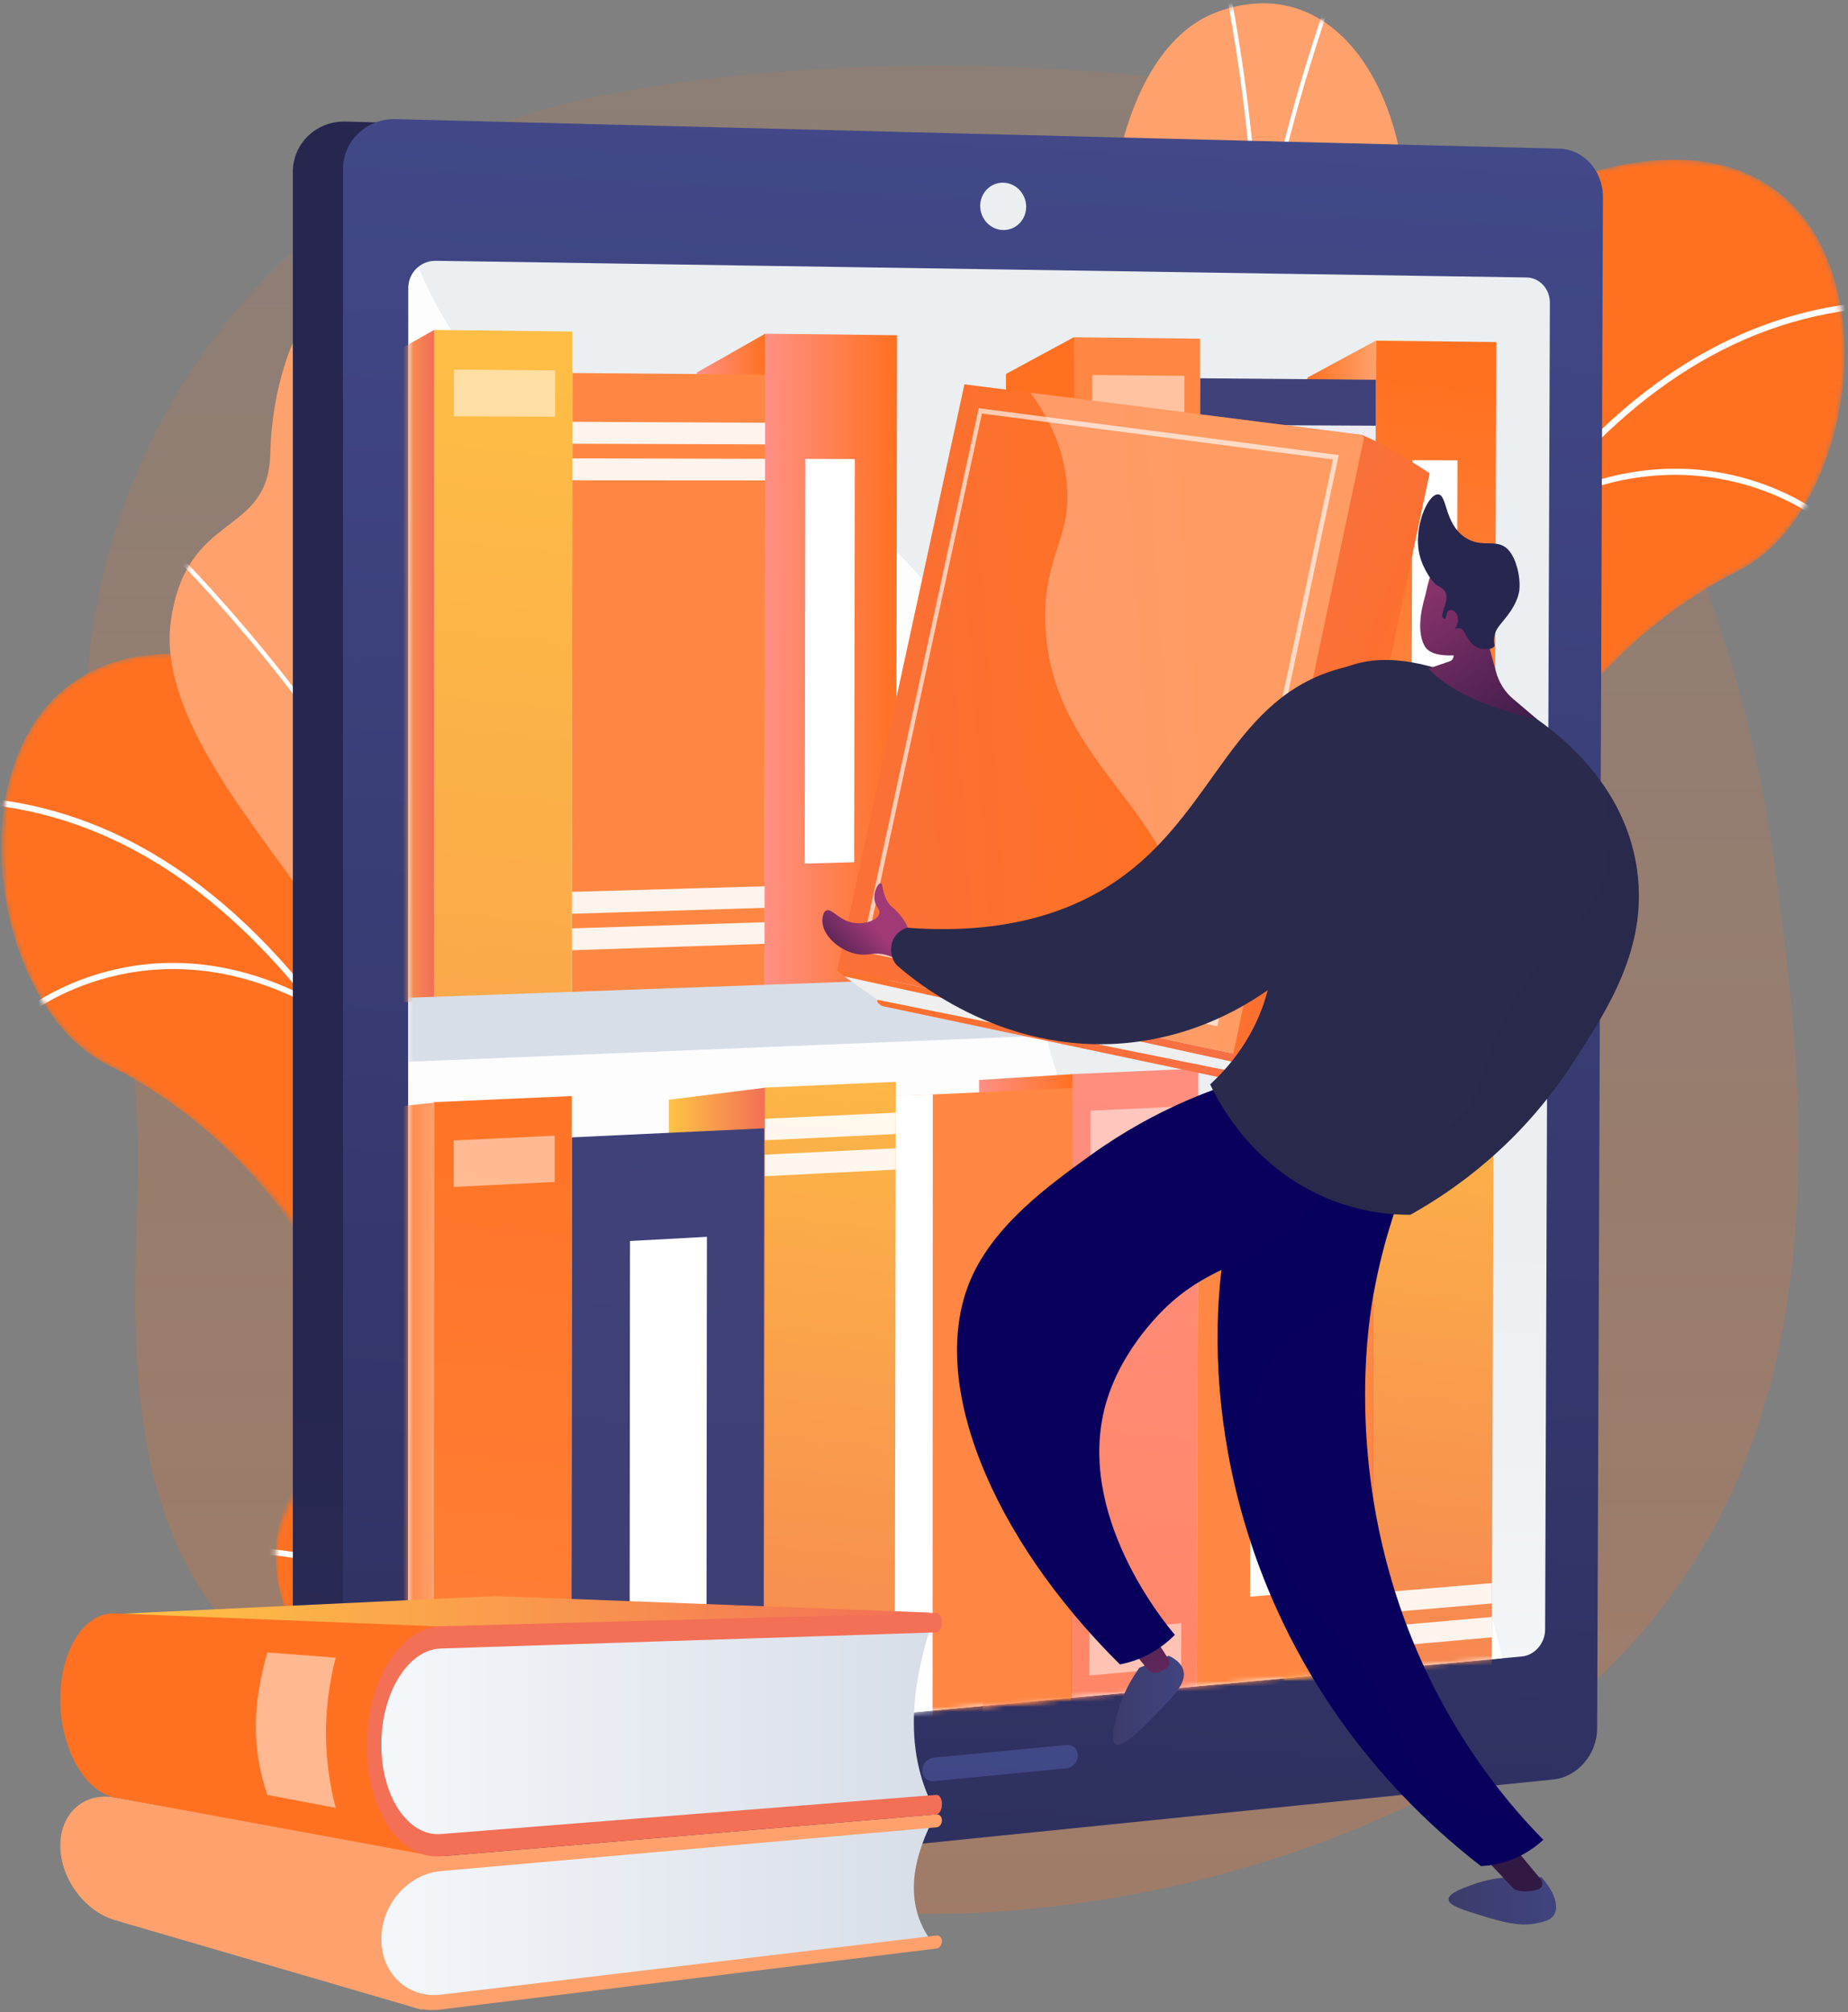 <svg xmlns="http://www.w3.org/2000/svg" width="360" height="392" viewBox="0 0 360 392" fill="none"><rect x="0" y="0" width="360" height="392" fill="#808080" stroke="none"/><path d="M345.439 166.596C336.394 102.358 299.311 23.437 226.048 15.178C226.048 15.178 170.423 7.836 115.589 18.963C83.045 25.566 54.509 45.224 36.453 73.477C18.396 101.73 12.364 136.18 19.684 169.024C24.439 190.357 27.651 212.435 26.77 234.356C25.235 272.506 26.118 308.117 60.24 330.869C90.707 351.184 129.05 369.101 165.63 372.239C190.49 374.372 218.368 370.921 242.328 363.898C364.433 328.108 354.484 230.834 345.439 166.596Z" fill="url(#paint0_linear_591_6111)"></path><mask id="mask0_591_6111" style="mask-type:luminance" maskUnits="userSpaceOnUse" x="0" y="32" width="192" height="316"><path d="M191.081 32.096H0.238V347.042H191.081V32.096Z" fill="white"></path></mask><g mask="url(#mask0_591_6111)"><mask id="mask1_591_6111" style="mask-type:luminance" maskUnits="userSpaceOnUse" x="0" y="127" width="154" height="289"><path d="M105.517 406.553C117.238 360.057 86.955 345.462 74.767 336.709C56.388 323.508 43.62 300.866 64.008 284.079C84.395 267.291 52.699 223.026 21.185 207.581C-9.653 192.467 -12.801 107.491 55.581 131.677C96.418 146.121 100.978 203.614 108.097 232.402C115.215 261.19 145.668 255.595 141.95 294.078C138.775 326.95 134.05 367.093 150.618 384.684C167.187 402.275 99.773 429.342 105.517 406.553Z" fill="white"></path></mask><g mask="url(#mask1_591_6111)"><path d="M21.186 207.581C52.699 223.025 78.936 261.732 61.236 283.634C45.593 302.991 56.388 323.508 74.767 336.709C83.915 343.279 103.256 353.14 107.38 377.311C108.727 376.799 101.178 418.638 102.654 418.756C109.237 419.284 120.69 410.945 122.52 419.796L156.9 395.636C154.353 386.377 149.449 378.359 142.757 371.254C126.188 353.663 138.775 326.951 141.95 294.078C145.668 255.595 115.215 261.19 108.097 232.402C100.978 203.614 96.419 146.121 55.581 131.677C-12.801 107.491 -9.653 192.467 21.186 207.581Z" fill="url(#paint1_linear_591_6111)"></path></g><mask id="mask2_591_6111" style="mask-type:luminance" maskUnits="userSpaceOnUse" x="0" y="127" width="154" height="289"><path d="M105.517 406.553C117.238 360.057 86.955 345.462 74.767 336.709C56.388 323.508 43.62 300.866 64.008 284.079C84.395 267.291 52.699 223.026 21.185 207.581C-9.653 192.467 -12.801 107.491 55.581 131.677C96.418 146.121 100.978 203.614 108.097 232.402C115.215 261.19 145.668 255.595 141.95 294.078C138.775 326.95 134.05 367.093 150.618 384.684C167.187 402.275 99.773 429.342 105.517 406.553Z" fill="white"></path></mask><g mask="url(#mask2_591_6111)"><path d="M59.016 193.87C27.862 178.355 5.241 196.446 5.011 196.636L5.473 197.688C5.705 197.498 28.95 178.931 60.708 195.991C84.167 225.954 99.888 268.295 110.147 306.456C114.158 321.375 117.531 336.321 120.364 350.683C99.541 301.257 47.01 301.25 46.513 301.383L46.705 302.569C47.234 302.502 101.908 302.21 121.272 355.362C123.828 368.754 125.914 381.569 127.605 393.29L128.461 393.358C126.755 381.514 124.647 368.55 122.059 354.998L122.06 354.997C122.059 354.994 122.058 354.992 122.057 354.989C120.607 347.398 119.006 339.623 117.24 331.754C115.855 295.157 137.835 263.767 138.058 263.453L137.442 262.567C137.225 262.872 116.546 292.401 116.338 327.799C114.68 320.615 112.885 313.368 110.939 306.128C101.244 270.063 89.469 240.027 75.852 216.558L75.938 216.551C72.111 176.396 51.611 123.486 51.404 122.956L50.675 123.476C50.878 123.997 70.747 175.282 74.937 214.991C72.436 210.76 69.874 206.744 67.251 202.955C45.585 171.653 19.757 155.561 -9.514 155.128L-9.457 156.33C18.489 156.743 40.984 171.65 59.016 193.87ZM149.529 377.265C147.524 380.597 143.757 386.858 140.201 394.299L141.217 394.38C144.658 387.277 148.252 381.302 150.187 378.086C151.106 376.56 151.483 375.929 151.588 375.645L150.835 375.022C150.759 375.222 150.189 376.168 149.529 377.265Z" fill="white"></path></g><path d="M71.695 258.481C73.37 255.868 71.345 265.445 74.228 264.571C80.157 262.776 78.707 269.566 94.032 260.572L139.767 246.719C132.569 232.778 118.001 220.79 112.322 213.945C100.337 199.501 96.428 192.718 103.418 153.243C118.443 100.371 110.209 57.187 89.021 49.805C67.552 42.325 53.298 63.176 52.642 88.501C52.223 104.705 36.333 99.445 33.281 120.963C30.602 139.85 51.207 162.402 59.995 175.916C82.95 211.215 71.417 234.892 71.695 258.481Z" fill="url(#paint2_linear_591_6111)"></path><mask id="mask3_591_6111" style="mask-type:luminance" maskUnits="userSpaceOnUse" x="33" y="48" width="111" height="248"><path d="M82.833 290.51C54.611 253.457 93.038 226.728 59.995 175.917C51.207 162.402 30.602 139.85 33.281 120.963C36.333 99.445 52.223 104.705 52.642 88.502C53.298 63.176 67.553 42.325 89.021 49.805C110.209 57.187 118.443 100.371 103.418 153.243C96.429 192.719 100.336 199.501 112.322 213.945C120.717 224.063 148.554 245.411 143.261 267.707C137.967 290.003 93.234 304.165 82.833 290.51Z" fill="white"></path></mask><g mask="url(#mask3_591_6111)"><path d="M87.372 193.513C90.347 211.533 94.303 229.736 99.222 247.941C100.138 251.333 101.1 254.731 102.086 258.133L102.861 257.898C101.875 254.492 100.911 251.09 99.994 247.694C91.794 217.343 86.253 186.999 83.527 157.505C82.915 150.884 82.448 144.296 82.116 137.754C84.688 117.671 114.288 93.431 114.587 93.189L114.105 92.425C112.938 93.373 86.943 114.666 81.953 134.294C81.275 118.603 81.407 103.197 82.358 88.272C83.353 72.653 85.225 57.718 87.922 43.885C88.389 41.49 88.987 39.064 89.564 36.717C90.344 33.554 91.15 30.283 91.656 27.012L90.859 26.82C90.359 30.046 89.559 33.295 88.785 36.438C88.204 38.796 87.603 41.234 87.132 43.653C84.427 57.531 82.549 72.51 81.551 88.174C81.374 90.938 81.229 93.72 81.109 96.517C81.104 96.618 80.974 96.628 80.958 96.529C77.527 76.073 70.773 56.227 68.438 49.365C67.998 48.071 67.65 47.05 67.617 46.872L66.824 47.027C66.865 47.26 67.077 47.889 67.686 49.677C70.198 57.061 77.846 79.532 80.911 101.534L80.923 101.532C80.558 113.355 80.686 125.434 81.303 137.675C81.302 137.684 81.301 137.693 81.3 137.701L81.305 137.702C81.637 144.284 82.106 150.911 82.722 157.572C83.559 166.628 84.664 175.764 86.026 184.956C74.462 147.654 34.828 108.04 34.399 107.614L33.881 108.308C34.341 108.763 79.947 154.343 87.352 193.517L87.372 193.513ZM131.841 230.59C131.738 230.789 127.12 239.733 122.721 251.882L123.705 251.584C128.007 239.855 132.438 231.28 132.54 231.086L131.841 230.59Z" fill="white"></path></g></g><mask id="mask4_591_6111" style="mask-type:luminance" maskUnits="userSpaceOnUse" x="207" y="31" width="153" height="289"><path d="M255.416 310.751C243.431 264.335 273.63 249.537 285.768 240.702C304.072 227.379 316.711 204.652 296.228 188.001C275.745 171.35 307.19 126.873 338.615 111.218C369.366 95.899 372.032 10.902 303.788 35.546C263.033 50.263 258.801 107.785 251.846 136.62C244.892 165.456 214.408 160.065 218.344 198.523C221.706 231.373 226.659 271.484 210.191 289.185C193.723 306.886 261.29 333.501 255.416 310.751Z" fill="white"></path></mask><g mask="url(#mask4_591_6111)"><path d="M338.615 111.218C307.19 126.873 281.174 165.754 298.997 187.537C314.75 206.79 304.072 227.378 285.768 240.702C276.658 247.334 257.374 257.324 253.387 281.522C252.037 281.019 259.824 322.807 258.349 322.935C251.769 323.506 240.268 315.244 238.49 324.108L203.972 300.178C206.466 290.903 211.325 282.852 217.977 275.702C234.445 258.001 221.707 231.373 218.344 198.522C214.408 160.065 244.892 165.455 251.847 136.62C258.801 107.785 263.034 50.263 303.789 35.546C372.032 10.902 369.367 95.899 338.615 111.218Z" fill="url(#paint3_linear_591_6111)"></path></g><mask id="mask5_591_6111" style="mask-type:luminance" maskUnits="userSpaceOnUse" x="207" y="31" width="153" height="289"><path d="M255.416 310.751C243.431 264.335 273.63 249.537 285.768 240.702C304.072 227.379 316.711 204.652 296.228 188.001C275.745 171.35 307.19 126.873 338.615 111.218C369.366 95.899 372.032 10.902 303.788 35.546C263.033 50.263 258.801 107.785 251.846 136.62C244.892 165.456 214.408 160.065 218.344 198.523C221.706 231.373 226.659 271.484 210.191 289.185C193.723 306.886 261.29 333.501 255.416 310.751Z" fill="white"></path></mask><g mask="url(#mask5_591_6111)"><path d="M368.966 59.763L369.016 58.561C339.748 59.19 314.012 75.454 292.524 106.901C289.923 110.707 287.384 114.74 284.907 118.988C288.871 79.252 308.448 27.834 308.648 27.312L307.916 26.797C307.712 27.329 287.513 80.375 283.915 120.554L284.001 120.56C270.517 144.121 258.914 174.235 249.424 210.364C247.519 217.617 245.765 224.875 244.148 232.071C243.739 196.674 222.892 167.285 222.673 166.981L222.063 167.872C222.287 168.184 244.445 199.427 243.269 236.032C241.547 243.912 239.99 251.698 238.583 259.299C238.582 259.301 238.581 259.304 238.58 259.307L238.582 259.307C236.07 272.877 234.036 285.855 232.397 297.71L233.253 297.636C234.878 285.903 236.891 273.075 239.371 259.666C258.432 206.385 313.106 206.312 313.636 206.375L313.822 205.188C313.323 205.058 260.794 205.417 240.252 254.981C243.003 240.6 246.291 225.632 250.217 210.687C260.259 172.457 275.739 130.012 299.027 99.893C330.688 82.62 354.038 101.031 354.271 101.22L354.727 100.165C354.495 99.976 331.772 82.037 300.707 97.761C318.613 75.421 341.022 60.363 368.966 59.763ZM209.92 279.524L209.17 280.152C209.277 280.436 209.658 281.064 210.585 282.584C212.539 285.787 216.166 291.738 219.648 298.817L220.663 298.729C217.065 291.313 213.263 285.077 211.238 281.758C210.572 280.666 209.997 279.724 209.92 279.524Z" fill="white"></path></g><path d="M255.858 210.797C254.168 208.195 256.248 217.759 253.359 216.904C247.421 215.148 248.909 221.929 233.534 213.038L187.721 199.491C194.839 185.502 209.338 173.417 214.979 166.534C226.881 152.01 230.751 145.202 223.537 105.774C208.212 53.003 216.2 9.765 237.346 2.241C258.772 -5.383 273.144 15.373 273.944 40.694C274.456 56.894 290.315 51.528 293.489 73.025C296.275 91.893 275.799 114.583 267.088 128.156C244.334 163.608 256.001 187.206 255.858 210.797Z" fill="url(#paint4_linear_591_6111)"></path><mask id="mask6_591_6111" style="mask-type:luminance" maskUnits="userSpaceOnUse" x="183" y="0" width="111" height="249"><path d="M244.902 242.9C272.913 205.659 234.335 179.188 267.088 128.156C275.799 114.583 296.275 91.893 293.489 73.025C290.314 51.528 274.455 56.894 273.944 40.694C273.144 15.373 258.771 -5.383 237.346 2.241C216.2 9.765 208.211 53.003 223.537 105.774C230.751 145.202 226.881 152.01 214.978 166.534C206.641 176.708 178.926 198.242 184.346 220.502C189.766 242.762 234.579 256.625 244.902 242.9Z" fill="white"></path></mask><g mask="url(#mask6_591_6111)"><path d="M239.832 145.939C247.014 106.717 292.359 60.832 292.817 60.374L292.296 59.684C291.869 60.113 252.461 99.992 241.109 137.369C242.419 128.169 243.472 119.025 244.257 109.964C244.835 103.299 245.267 96.669 245.562 90.085L245.567 90.084C245.565 90.076 245.564 90.067 245.563 90.058C246.11 77.813 246.17 65.734 245.737 53.914L245.75 53.915C248.69 31.893 256.209 9.371 258.68 1.97C259.278 0.179 259.487 -0.452 259.527 -0.686L258.733 -0.835C258.701 -0.657 258.359 0.367 257.926 1.663C255.63 8.541 248.989 28.432 245.675 48.91C245.659 49.01 245.528 49 245.524 48.899C245.388 46.104 245.226 43.322 245.034 40.559C243.946 24.902 241.984 9.936 239.2 -3.923C238.715 -6.339 238.1 -8.773 237.506 -11.127C236.714 -14.264 235.895 -17.508 235.377 -20.732L234.582 -20.534C235.106 -17.267 235.931 -14.001 236.728 -10.843C237.319 -8.5 237.931 -6.077 238.411 -3.687C241.187 10.129 243.143 25.05 244.228 40.663C245.263 55.581 245.482 70.986 244.894 86.681C239.793 67.087 213.677 45.968 212.504 45.028L212.027 45.795C212.327 46.036 242.064 70.077 244.75 90.142C244.456 96.686 244.027 103.277 243.452 109.903C240.893 139.414 235.525 169.794 227.498 200.2C226.6 203.602 225.656 207.01 224.689 210.422L225.466 210.652C226.432 207.244 227.375 203.84 228.272 200.442C233.087 182.204 236.939 163.975 239.812 145.935L239.832 145.939ZM194.858 183.81C194.961 184.004 199.441 192.549 203.81 204.249L204.795 204.54C200.327 192.42 195.659 183.507 195.554 183.309L194.858 183.81Z" fill="#FCFDFE"></path></g><path d="M302.493 38.827C302.512 33.762 298.715 29.559 293.996 29.439L67.269 23.688C61.633 23.544 57.047 27.939 57.047 33.503V361.139C57.047 366.646 61.609 370.646 67.215 370.076L292.843 347.149C297.541 346.672 301.352 342.219 301.371 337.201L302.493 38.827Z" fill="url(#paint5_linear_591_6111)"></path><path d="M312.257 38.345C312.276 33.281 308.479 29.078 303.76 28.958L77.033 23.206C71.397 23.063 66.811 27.458 66.811 33.021V360.657C66.811 366.164 71.373 370.164 76.979 369.595L302.607 346.667C307.305 346.19 311.116 341.737 311.135 336.72L312.257 38.345Z" fill="url(#paint6_linear_591_6111)"></path><path d="M301.927 58.99L300.996 317.469C300.986 320.136 298.959 322.479 296.458 322.708L84.842 342.138C81.895 342.409 79.507 340.28 79.507 337.379L79.562 56.021C79.562 54.423 80.28 52.998 81.417 52.048C82.358 51.254 83.58 50.787 84.923 50.807L297.407 54.057C299.917 54.096 301.937 56.302 301.927 58.99Z" fill="url(#paint7_linear_591_6111)"></path><path opacity="0.9" d="M292.611 323.062L85.002 342.124C82.056 342.394 79.507 340.28 79.508 337.379L79.563 56.021C79.563 54.423 80.361 53 81.498 52.049C82.18 53.719 82.955 55.365 83.748 56.976C107.109 104.425 153.765 72.747 184.5 119.499C208.537 156.059 189.867 191.077 216.99 231.627C238.413 263.647 257.606 252.354 277.104 283.17C284.608 295.031 289.481 308.909 292.611 323.062Z" fill="white"></path><path d="M209.975 342.005C209.972 343.259 208.983 344.372 207.765 344.49L181.918 346.999C180.675 347.12 179.668 346.189 179.67 344.92C179.672 343.651 180.683 342.526 181.926 342.408L207.775 339.944C208.993 339.828 209.977 340.751 209.975 342.005Z" fill="url(#paint8_linear_591_6111)"></path><path d="M199.904 40.291C199.898 42.834 197.896 44.858 195.426 44.813C192.951 44.768 190.946 42.663 190.951 40.112C190.956 37.561 192.969 35.536 195.444 35.59C197.914 35.644 199.909 37.749 199.904 40.291Z" fill="url(#paint9_linear_591_6111)"></path><mask id="mask7_591_6111" style="mask-type:luminance" maskUnits="userSpaceOnUse" x="79" y="50" width="223" height="293"><path d="M301.927 58.99L300.996 317.469C300.986 320.136 298.959 322.479 296.458 322.708L84.842 342.138C81.895 342.409 79.507 340.28 79.507 337.379L79.562 56.021C79.562 54.423 80.28 52.998 81.417 52.048C82.358 51.254 83.58 50.787 84.923 50.807L297.407 54.057C299.917 54.096 301.937 56.302 301.927 58.99Z" fill="white"></path></mask><g mask="url(#mask7_591_6111)"><g opacity="0.5"><path d="M208.905 226.119L174.476 227.855L174.483 223.697L208.914 222.016L208.905 226.119Z" fill="white"></path><path d="M208.684 326.265L174.306 329.325L174.313 325.18L208.693 322.174L208.684 326.265Z" fill="white"></path></g></g><mask id="mask8_591_6111" style="mask-type:luminance" maskUnits="userSpaceOnUse" x="79" y="50" width="223" height="293"><path d="M301.927 58.99L300.996 317.469C300.986 320.136 298.959 322.479 296.458 322.708L84.842 342.138C81.895 342.409 79.507 340.28 79.507 337.379L79.562 56.021C79.562 54.423 80.28 52.998 81.417 52.048C82.358 51.254 83.58 50.787 84.923 50.807L297.407 54.057C299.917 54.096 301.937 56.302 301.927 58.99Z" fill="white"></path></mask><g mask="url(#mask8_591_6111)"><path d="M174.537 191.803L148.904 192.744L149.068 65.014L174.749 65.307L174.537 191.803Z" fill="url(#paint10_linear_591_6111)"></path><path d="M166.389 167.972L156.772 168.237L156.882 89.399L166.511 89.421L166.389 167.972Z" fill="white"></path><path d="M149.057 65.014L135.746 72.571V193.227L148.904 192.744L149.057 65.014Z" fill="url(#paint11_linear_591_6111)"></path><path d="M148.904 192.744L111.407 194.121L111.493 72.666L149.058 72.982L148.904 192.744Z" fill="url(#paint12_linear_591_6111)"></path><g opacity="0.9"><path d="M149.04 86.571L111.483 86.448L111.486 82.171L149.046 82.355L149.04 86.571Z" fill="white"></path><path d="M149.032 93.598L111.479 93.574L111.481 89.298L149.037 89.382L149.032 93.598Z" fill="white"></path></g><g opacity="0.9"><path d="M148.925 176.864L111.418 178.016L111.422 173.752L148.93 172.659L148.925 176.864Z" fill="white"></path><path d="M148.916 183.871L111.414 185.122L111.417 180.859L148.921 179.667L148.916 183.871Z" fill="white"></path></g><path d="M111.407 194.121L84.522 195.108L84.561 64.278L111.498 64.585L111.407 194.121Z" fill="url(#paint13_linear_591_6111)"></path><path opacity="0.5" d="M108.15 81.204L88.436 81.1L88.44 71.993L108.156 72.162L108.15 81.204Z" fill="white"></path><path d="M84.561 64.278L71.249 71.835V195.348L84.522 195.108L84.561 64.278Z" fill="url(#paint14_linear_591_6111)"></path></g><mask id="mask9_591_6111" style="mask-type:luminance" maskUnits="userSpaceOnUse" x="79" y="50" width="223" height="293"><path d="M301.927 58.99L300.996 317.469C300.986 320.136 298.959 322.479 296.458 322.708L84.842 342.138C81.895 342.409 79.507 340.28 79.507 337.379L79.562 56.021C79.562 54.423 80.28 52.998 81.417 52.048C82.358 51.254 83.58 50.787 84.923 50.807L297.407 54.057C299.917 54.096 301.937 56.302 301.927 58.99Z" fill="white"></path></mask><g mask="url(#mask9_591_6111)"><path d="M291.07 187.525L267.669 188.384L268.048 66.371L291.488 66.639L291.07 187.525Z" fill="url(#paint15_linear_591_6111)"></path><path d="M283.672 164.74L274.893 164.982L275.135 89.663L283.924 89.683L283.672 164.74Z" fill="white"></path><path d="M267.997 66.371L254.686 73.572V189.168L267.958 188.384L267.997 66.371Z" fill="url(#paint16_linear_591_6111)"></path></g><mask id="mask10_591_6111" style="mask-type:luminance" maskUnits="userSpaceOnUse" x="79" y="50" width="223" height="293"><path d="M301.927 58.99L300.996 317.469C300.986 320.136 298.959 322.479 296.458 322.708L84.842 342.138C81.895 342.409 79.507 340.28 79.507 337.379L79.562 56.021C79.562 54.423 80.28 52.998 81.417 52.048C82.358 51.254 83.58 50.787 84.923 50.807L297.407 54.057C299.917 54.096 301.937 56.302 301.927 58.99Z" fill="white"></path></mask><g mask="url(#mask10_591_6111)"><path d="M267.669 188.384L233.474 189.64L233.773 73.695L268.025 73.982L267.669 188.384Z" fill="url(#paint17_linear_591_6111)"></path><g opacity="0.9"><path d="M267.984 86.962L233.739 86.85L233.749 82.767L267.996 82.934L267.984 86.962Z" fill="white"></path><path d="M267.963 93.674L233.722 93.652L233.732 89.571L267.976 89.647L267.963 93.674Z" fill="white"></path></g><g opacity="0.9"><path d="M267.716 173.213L233.514 174.264L233.524 170.193L267.729 169.196L267.716 173.213Z" fill="white"></path><path d="M267.696 179.907L233.497 181.048L233.507 176.978L267.708 175.891L267.696 179.907Z" fill="white"></path></g></g><mask id="mask11_591_6111" style="mask-type:luminance" maskUnits="userSpaceOnUse" x="79" y="50" width="223" height="293"><path d="M301.927 58.99L300.996 317.469C300.986 320.136 298.959 322.479 296.458 322.708L84.842 342.138C81.895 342.409 79.507 340.28 79.507 337.379L79.562 56.021C79.562 54.423 80.28 52.998 81.417 52.048C82.358 51.254 83.58 50.787 84.923 50.807L297.407 54.057C299.917 54.096 301.937 56.302 301.927 58.99Z" fill="white"></path></mask><g mask="url(#mask11_591_6111)"><path d="M233.474 189.64L208.983 190.539L209.258 65.7L233.793 65.98L233.474 189.64Z" fill="url(#paint18_linear_591_6111)"></path><path opacity="0.5" d="M230.711 81.844L212.756 81.75L212.776 73.06L230.733 73.215L230.711 81.844Z" fill="white"></path><path d="M209.274 65.652L195.963 72.853V190.532L209.236 190.303L209.274 65.652Z" fill="url(#paint19_linear_591_6111)"></path></g><mask id="mask12_591_6111" style="mask-type:luminance" maskUnits="userSpaceOnUse" x="79" y="50" width="223" height="293"><path d="M301.927 58.99L300.996 317.469C300.986 320.136 298.959 322.479 296.458 322.708L84.842 342.138C81.895 342.409 79.507 340.28 79.507 337.379L79.562 56.021C79.562 54.423 80.28 52.998 81.417 52.048C82.358 51.254 83.58 50.787 84.923 50.807L297.407 54.057C299.917 54.096 301.937 56.302 301.927 58.99Z" fill="white"></path></mask><g mask="url(#mask12_591_6111)"><path d="M301.438 197.76L79.534 206.843L79.536 194.381L301.479 186.311L301.438 197.76Z" fill="#D8DEE8"></path></g><mask id="mask13_591_6111" style="mask-type:luminance" maskUnits="userSpaceOnUse" x="79" y="50" width="223" height="293"><path d="M301.927 58.99L300.996 317.469C300.986 320.136 298.959 322.479 296.458 322.708L84.842 342.138C81.895 342.409 79.507 340.28 79.507 337.379L79.562 56.021C79.562 54.423 80.28 52.998 81.417 52.048C82.358 51.254 83.58 50.787 84.923 50.807L297.407 54.057C299.917 54.096 301.937 56.302 301.927 58.99Z" fill="white"></path></mask><g mask="url(#mask13_591_6111)"><path d="M290.59 326.014L267.235 328.159L267.613 206.669L291.007 205.642L290.59 326.014Z" fill="url(#paint20_linear_591_6111)"></path><g opacity="0.9"><path d="M290.973 215.359L267.582 216.476L267.594 212.465L290.987 211.384L290.973 215.359Z" fill="white"></path><path d="M290.95 221.982L267.561 223.162L267.574 219.151L290.964 218.008L290.95 221.982Z" fill="white"></path></g><g opacity="0.9"><path d="M290.637 312.368L267.278 314.386L267.291 310.386L290.651 308.405L290.637 312.368Z" fill="white"></path><path d="M290.614 318.972L267.257 321.051L267.27 317.052L290.628 315.01L290.614 318.972Z" fill="white"></path></g><path d="M267.589 206.702L249.371 207.838L250.153 337.019L267.44 336.841L267.589 206.702Z" fill="url(#paint21_linear_591_6111)"></path></g><mask id="mask14_591_6111" style="mask-type:luminance" maskUnits="userSpaceOnUse" x="79" y="50" width="223" height="293"><path d="M301.927 58.99L300.996 317.469C300.986 320.136 298.959 322.479 296.458 322.708L84.842 342.138C81.895 342.409 79.507 340.28 79.507 337.379L79.562 56.021C79.562 54.423 80.28 52.998 81.417 52.048C82.358 51.254 83.58 50.787 84.923 50.807L297.407 54.057C299.917 54.096 301.937 56.302 301.927 58.99Z" fill="white"></path></mask><g mask="url(#mask14_591_6111)"><path d="M267.236 328.159L233.109 331.292L233.407 215.851L267.589 214.248L267.236 328.159Z" fill="url(#paint22_linear_591_6111)"></path><path d="M257.149 309.908L243.496 311.059L243.703 235.156L257.372 234.41L257.149 309.908Z" fill="white"></path></g><mask id="mask15_591_6111" style="mask-type:luminance" maskUnits="userSpaceOnUse" x="79" y="50" width="223" height="293"><path d="M301.927 58.99L300.996 317.469C300.986 320.136 298.959 322.479 296.458 322.708L84.842 342.138C81.895 342.409 79.507 340.28 79.507 337.379L79.562 56.021C79.562 54.423 80.28 52.998 81.417 52.048C82.358 51.254 83.58 50.787 84.923 50.807L297.407 54.057C299.917 54.096 301.937 56.302 301.927 58.99Z" fill="white"></path></mask><g mask="url(#mask15_591_6111)"><path d="M233.108 331.292L208.668 333.536L208.942 209.246L233.426 208.171L233.108 331.292Z" fill="url(#paint23_linear_591_6111)"></path><path opacity="0.5" d="M230.351 224.134L212.432 225.031L212.452 216.379L230.372 215.541L230.351 224.134Z" fill="white"></path><path opacity="0.5" d="M230.096 324.81L212.204 326.405L212.223 317.78L230.118 316.244L230.096 324.81Z" fill="white"></path><path d="M208.936 209.261L190.717 210.397L191.499 339.578L208.787 339.401L208.936 209.261Z" fill="url(#paint24_linear_591_6111)"></path></g><mask id="mask16_591_6111" style="mask-type:luminance" maskUnits="userSpaceOnUse" x="79" y="50" width="223" height="293"><path d="M301.927 58.99L300.996 317.469C300.986 320.136 298.959 322.479 296.458 322.708L84.842 342.138C81.895 342.409 79.507 340.28 79.507 337.379L79.562 56.021C79.562 54.423 80.28 52.998 81.417 52.048C82.358 51.254 83.58 50.787 84.923 50.807L297.407 54.057C299.917 54.096 301.937 56.302 301.927 58.99Z" fill="white"></path></mask><g mask="url(#mask16_591_6111)"><path d="M208.668 333.536L174.294 336.692L174.5 213.531L208.936 211.983L208.668 333.536Z" fill="url(#paint25_linear_591_6111)"></path><path d="M181.666 336.011L174.138 336.692L174.173 213.497L181.71 213.207L181.666 336.011Z" fill="white"></path></g><mask id="mask17_591_6111" style="mask-type:luminance" maskUnits="userSpaceOnUse" x="79" y="50" width="223" height="293"><path d="M301.927 58.99L300.996 317.469C300.986 320.136 298.959 322.479 296.458 322.708L84.842 342.138C81.895 342.409 79.507 340.28 79.507 337.379L79.562 56.021C79.562 54.423 80.28 52.998 81.417 52.048C82.358 51.254 83.58 50.787 84.923 50.807L297.407 54.057C299.917 54.096 301.937 56.302 301.927 58.99Z" fill="white"></path></mask><g mask="url(#mask17_591_6111)"><path d="M174.294 336.692L148.717 339.041L148.88 211.884L174.505 210.758L174.294 336.692Z" fill="url(#paint26_linear_591_6111)"></path><g opacity="0.9"><path d="M174.487 220.925L148.866 222.149L148.872 217.95L174.495 216.766L174.487 220.925Z" fill="white"></path><path d="M174.476 227.855L148.857 229.147L148.863 224.949L174.483 223.697L174.476 227.855Z" fill="white"></path></g><g opacity="0.9"><path d="M174.318 322.416L148.735 324.627L148.741 320.441L174.325 318.271L174.318 322.416Z" fill="white"></path><path d="M174.307 329.325L148.727 331.602L148.732 327.417L174.313 325.18L174.307 329.325Z" fill="white"></path></g><path d="M149.004 211.91L130.278 214.248V342.227L148.867 342.049L149.004 211.91Z" fill="url(#paint27_linear_591_6111)"></path></g><mask id="mask18_591_6111" style="mask-type:luminance" maskUnits="userSpaceOnUse" x="79" y="50" width="223" height="293"><path d="M301.927 58.99L300.996 317.469C300.986 320.136 298.959 322.479 296.458 322.708L84.842 342.138C81.895 342.409 79.507 340.28 79.507 337.379L79.562 56.021C79.562 54.423 80.28 52.998 81.417 52.048C82.358 51.254 83.58 50.787 84.923 50.807L297.407 54.057C299.917 54.096 301.937 56.302 301.927 58.99Z" fill="white"></path></mask><g mask="url(#mask18_591_6111)"><path d="M148.717 339.041L111.302 342.476L111.387 221.575L148.869 219.817L148.717 339.041Z" fill="url(#paint28_linear_591_6111)"></path><path d="M137.624 319.982L122.654 321.244L122.724 241.766L137.712 240.948L137.624 319.982Z" fill="white"></path></g><mask id="mask19_591_6111" style="mask-type:luminance" maskUnits="userSpaceOnUse" x="79" y="50" width="223" height="293"><path d="M301.927 58.99L300.996 317.469C300.986 320.136 298.959 322.479 296.458 322.708L84.842 342.138C81.895 342.409 79.507 340.28 79.507 337.379L79.562 56.021C79.562 54.423 80.28 52.998 81.417 52.048C82.358 51.254 83.58 50.787 84.923 50.807L297.407 54.057C299.917 54.096 301.937 56.302 301.927 58.99Z" fill="white"></path></mask><g mask="url(#mask19_591_6111)"><path d="M111.302 342.476L84.478 344.939L84.517 214.711L111.393 213.53L111.302 342.476Z" fill="url(#paint29_linear_591_6111)"></path><path opacity="0.5" d="M108.052 230.257L88.383 231.242L88.386 222.177L108.058 221.257L108.052 230.257Z" fill="white"></path><path opacity="0.5" d="M107.983 335.701L88.346 337.452L88.349 328.416L107.989 326.73L107.983 335.701Z" fill="white"></path><path d="M84.627 214.799L74.356 215.935V345.116L84.478 344.939L84.627 214.799Z" fill="url(#paint30_linear_591_6111)"></path></g><path d="M239.685 205.152L253.531 210.297L278.502 92.197C278.502 92.197 270.059 86.592 265.256 84.722L239.685 205.152Z" fill="url(#paint31_linear_591_6111)"></path><path d="M163.159 188.821L240.253 205.257L265.655 85.603C265.749 85.16 265.476 84.734 265.064 84.681L187.874 74.873L163.159 188.821Z" fill="url(#paint32_linear_591_6111)"></path><path opacity="0.64" d="M190.663 79.528L260.793 88.658L237.143 199.933L167.731 185.36L190.663 79.528ZM259.678 89.517L191.285 80.567L168.75 184.589L236.455 198.755L259.678 89.517Z" fill="white"></path><g opacity="0.3"><path d="M207.667 92.852C209.303 104.719 203.192 107.7 203.639 121.413C204.548 149.314 230.701 158.115 230.938 183.056C230.983 187.796 230.089 194.332 225.843 202.185L240.253 205.257L265.655 85.604C265.749 85.16 265.476 84.734 265.064 84.682L200.7 76.503C204.235 81.178 206.805 86.601 207.667 92.852Z" fill="white"></path></g><path d="M163.097 189.077C163.004 189 163.081 188.826 163.196 188.851L239.685 205.152C242.769 205.823 253.372 210.256 253.372 210.256C254.531 211.004 251.137 212.783 249.833 212.469L171.915 196.013C171.798 195.984 171.688 195.928 171.593 195.85L171.091 195.438C170.91 195.288 170.839 195.023 170.915 194.778L171.275 193.625L165.992 190.58L164.51 190.227C164.495 190.223 164.482 190.217 164.47 190.207L163.097 189.077Z" fill="url(#paint33_linear_591_6111)"></path><path d="M164.51 190.227L239.916 206.81L249.749 210.693L170.915 194.779L164.51 190.227Z" fill="#EFEFEF"></path><path d="M300.28 365.716C302.71 368.377 303.695 371.233 302.812 372.906C302.202 374.063 300.853 374.365 299.375 374.673C297.042 375.159 294.61 375.028 289.608 373.495C284.939 372.064 282.194 371.224 282.192 370.007C282.19 368.867 284.59 367.982 286.698 367.206C289.676 366.108 292.29 365.797 294.084 365.716C296.149 365.716 298.215 365.716 300.28 365.716Z" fill="url(#paint34_linear_591_6111)"></path><path d="M227.672 322.565C228.767 323.079 230.17 323.983 230.544 325.478C231.135 327.837 228.81 330.273 225.093 334.072C222.304 336.923 218.537 340.773 217.226 339.802C216.423 339.207 216.898 337.068 217.339 335.078C217.871 332.681 219.047 328.973 221.957 324.908C221.957 324.908 221.957 324.908 227.672 322.565Z" fill="url(#paint35_linear_591_6111)"></path><path d="M294.948 359.853L300.178 366.145C300.715 366.792 300.447 367.83 299.674 368.064C298.529 368.411 296.932 368.692 295.466 368.242C295.144 368.143 294.86 367.933 294.62 367.679L289.401 362.148L294.948 359.853Z" fill="url(#paint36_linear_591_6111)"></path><path d="M224.775 318.766L227.594 323.175C227.994 323.799 227.803 324.656 227.189 325.024C226.783 325.266 226.299 325.523 225.794 325.722C224.975 326.044 224.057 325.804 223.478 325.097L220.42 321.361L224.775 318.766Z" fill="url(#paint37_linear_591_6111)"></path><path d="M275.414 226.423C272.733 232.501 269.502 241.269 267.542 252.24C266.718 256.854 262.861 280.088 271.151 308.085C278.867 334.143 293.078 350.73 300.639 358.42C299.568 359.403 298.085 360.557 296.166 361.526C293.094 363.077 290.286 363.455 288.489 363.535C265.397 345.648 254.199 325.384 249.116 314.356C231.966 277.15 236.268 240.625 243.765 225.177C246.227 220.104 249.007 217.357 252.157 216.135C262.265 212.213 273.986 224.846 275.414 226.423Z" fill="url(#paint38_linear_591_6111)"></path><path opacity="0.3" d="M243.765 225.176C246.227 220.104 249.007 217.357 252.157 216.135C262.265 212.213 273.986 224.846 275.414 226.423C272.771 232.416 269.599 241.033 267.631 251.788C260.57 253.59 250.703 257.863 245.896 267.963C238.117 284.303 249.3 303.887 251.62 307.95C256.728 316.895 259.82 316.056 267.363 328.915C273.061 338.627 273.496 342.855 278.455 347.55C284.286 353.069 291.567 354.687 297.446 355.038C298.599 356.309 299.674 357.439 300.638 358.42C299.568 359.403 298.085 360.557 296.166 361.526C293.094 363.077 290.286 363.455 288.488 363.534C265.397 345.648 254.199 325.384 249.116 314.356C231.966 277.15 236.268 240.624 243.765 225.176Z" fill="#09005D"></path><path d="M262.354 225.064C261.112 227.802 258.953 231.888 255.377 235.934C246.313 246.189 237.839 245.219 228.237 253.666C227.053 254.707 218.549 262.36 215.408 273.525C209.362 295.016 226.931 316.208 228.877 318.49C227.747 319.625 226.04 321.094 223.712 322.315C221.57 323.439 219.614 323.98 218.166 324.256C192.975 299.281 180.667 269.017 189.049 249.351C193.621 238.624 204.446 230.824 212.442 225.064C225.514 215.645 237.99 211.368 246.113 209.279C251.527 214.541 256.94 219.802 262.354 225.064Z" fill="url(#paint39_linear_591_6111)"></path><path d="M247.327 168.059C246.947 180.145 249.53 186.412 245.913 196.275C243.314 203.363 239.008 208.234 235.741 211.261C237.601 215.133 241.933 222.862 250.39 228.901C260.607 236.195 270.769 236.683 274.758 236.646C283.21 231.927 296.031 223.034 306.321 207.196C313.297 196.46 320.956 184.673 318.929 169.647C316.355 150.558 300.053 140.36 295.431 137.469C292.389 135.566 271.379 122.423 258.538 132.083C248.212 139.851 247.61 159.019 247.327 168.059Z" fill="url(#paint40_linear_591_6111)"></path><path d="M177.109 181.776C176.773 179.824 175.485 178.407 174.75 177.602C173.896 176.667 173.722 176.815 173.165 176.05C171.763 174.125 172.102 172.137 171.563 172.071C171.095 172.013 170.272 173.444 170.328 174.925C170.39 176.58 171.505 177.074 171.295 177.991C170.999 179.281 168.357 180.219 166.017 179.738C163.304 179.181 161.98 176.808 160.919 177.409C160.148 177.845 160.198 179.408 160.203 179.544C160.322 182.474 163.929 185.549 167.449 185.95C169.475 186.181 170.233 185.384 172.637 186.047C174.231 186.486 174.788 187.082 175.589 186.726C176.899 186.143 177.431 183.643 177.109 181.776Z" fill="url(#paint41_linear_591_6111)"></path><path d="M176.721 180.741C198.413 182.371 211.37 176.249 219.18 170.388C236.898 157.093 240.374 135.957 260.923 130.272C264.67 129.235 271.196 127.429 274.758 131.048C282.157 138.567 273.431 166.129 258.06 183.071C254.666 186.812 242.436 199.897 222.253 202.852C196.383 206.639 177.826 190.798 174.625 187.971C173.611 186.731 173.302 184.995 173.829 183.473C174.57 181.333 176.559 180.783 176.721 180.741Z" fill="#2A2A4C"></path><path opacity="0.3" d="M284.061 217.752C290.169 211.474 287.277 207.584 294.795 194.976C302.452 182.133 307.963 181.894 311.492 173.235C313.317 168.756 314.443 162.323 312.431 153.082C315.525 157.605 318.045 163.089 318.929 169.647C320.956 184.673 313.297 196.46 306.321 207.196C296.031 223.034 283.21 231.927 274.758 236.646C270.769 236.683 260.607 236.195 250.39 228.901C246.599 226.194 243.643 223.149 241.361 220.263C244.481 222.127 248.131 223.756 252.336 224.74C254.374 225.217 272.866 229.258 284.061 217.752Z" fill="url(#paint42_linear_591_6111)"></path><path d="M289.663 124.396L291.43 130.874C291.995 132.946 293.142 134.776 294.71 136.108L299.4 140.092C299.4 140.092 285.098 137.487 278.258 130.256L282.435 128.826C282.874 128.676 283.173 128.234 283.173 127.735V122.972L289.663 124.396Z" fill="url(#paint43_linear_591_6111)"></path><path d="M284.522 127.669C283.841 127.505 278.904 128.382 277.501 125.807C275.596 122.312 277.492 116.726 277.683 115.863C278.484 112.251 278.782 111.703 279.4 110.939L280.274 109.937C280.274 109.937 280.328 109.893 280.386 109.85C280.993 109.396 283.262 108.659 283.752 108.633C285.316 108.547 288.5 114.635 290.323 124.016C290.471 124.35 290.617 124.688 290.762 125.03C291.14 125.919 284.567 128.01 284.522 127.669Z" fill="url(#paint44_linear_591_6111)"></path><path d="M276.56 108.196C277.273 111.06 279.27 113.76 280.024 114.069C280.122 114.109 280.68 114.37 281.26 114.926C281.339 115.001 281.415 115.095 281.493 115.221C282.516 116.86 280.392 119.751 281.101 120.412C281.615 120.891 283.222 119.586 283.56 120.031C283.878 120.449 282.626 121.869 282.995 122.374C283.274 122.755 284.097 122.094 284.839 122.587C285.209 122.832 285.188 123.117 285.742 124.034C286.055 124.553 286.45 125.105 286.723 125.397C288.049 126.815 290.786 126.682 291.118 125.865C291.21 125.637 291.052 125.514 291.039 124.843C291.039 124.843 291.027 124.222 291.235 123.438C291.533 122.32 292.654 121.257 293.707 119.862C295.656 117.28 295.917 115.483 295.981 114.884C296.003 114.67 296.011 114.512 296.016 114.397C296.124 112.103 295.365 109 294.021 107.345C291.769 104.573 288.835 107.047 285.349 104.663C281.328 101.912 281.961 96.379 280.131 96.318C278.113 96.25 275.242 102.902 276.56 108.196Z" fill="#26264F"></path><path d="M281.885 119.463C282.295 118.311 283.655 118.889 283.969 120.136C284.282 121.382 283.486 123.003 282.344 123.07C281.201 123.136 281.333 121.014 281.885 119.463Z" fill="url(#paint45_linear_591_6111)"></path><path d="M22.759 314.417L96.519 310.937L181.503 314.168L97.664 334.052L22.759 314.417Z" fill="url(#paint46_linear_591_6111)"></path><path d="M82.189 391.539L22.442 374.092C16.425 372.334 11.75 365.865 11.75 359.592V359.523C11.75 353.25 16.425 349.041 22.442 350.193L86.523 361.571L82.189 391.539Z" fill="url(#paint47_linear_591_6111)"></path><path d="M181.605 378.436L85.067 390.134C79.021 390.867 74.05 386.292 74.05 379.905V375.572C74.05 369.185 79.021 363.579 85.067 363.056L181.605 354.719C177.333 363.347 176.348 371.42 181.605 378.436Z" fill="url(#paint48_linear_591_6111)"></path><path d="M182.445 379.598L85.876 391.479C77.989 392.449 71.454 386.455 71.454 378.1V378.008C71.454 369.652 77.989 362.301 85.876 361.634L182.445 353.461C183.026 353.412 183.496 353.937 183.496 354.634C183.496 355.331 183.026 355.937 182.445 355.988L85.876 364.519C79.531 365.08 74.293 371.002 74.293 377.713V377.805C74.293 384.516 79.531 389.351 85.876 388.594L182.445 377.071C183.026 377.002 183.496 377.51 183.496 378.207C183.496 378.904 183.026 379.526 182.445 379.598Z" fill="url(#paint49_linear_591_6111)"></path><path d="M84.699 361.641L22.442 350.193C16.425 349.041 11.75 340.483 11.75 331.064V330.96C11.75 321.541 16.425 314.066 22.442 314.309L88.484 316.971L84.699 361.641Z" fill="url(#paint50_linear_591_6111)"></path><path d="M181.605 351.633L90.478 359.091C81.49 359.827 74.05 352.662 74.05 343.072V336.566C74.05 326.976 81.49 318.982 90.478 318.716L181.605 316.021C177.32 328.951 176.362 341.058 181.605 351.633Z" fill="url(#paint51_linear_591_6111)"></path><path d="M182.445 353.461L85.876 361.634C77.989 362.301 71.454 352.647 71.454 340.101V339.963C71.454 327.417 77.989 317.034 85.876 316.821L182.445 314.217C183.026 314.202 183.496 315.037 183.496 316.083C183.496 317.129 183.026 317.992 182.445 318.011L85.876 321.154C79.531 321.36 74.293 329.729 74.293 339.805V339.943C74.293 350.019 79.531 357.803 85.876 357.302L182.445 349.667C183.026 349.621 183.496 350.432 183.496 351.478C183.497 352.524 183.026 353.412 182.445 353.461Z" fill="url(#paint52_linear_591_6111)"></path><path opacity="0.5" d="M65.393 352.202L52.085 349.678C48.978 340.475 49.211 332.021 52.085 321.917L65.393 322.943C62.665 333.576 63.078 343.207 65.393 352.202Z" fill="white"></path><defs><linearGradient id="paint0_linear_591_6111" x1="183.497" y1="12.802" x2="183.497" y2="372.865" gradientUnits="userSpaceOnUse"><stop stop-color="#FF7121" stop-opacity="0.1"></stop><stop offset="1" stop-color="#FF7121" stop-opacity="0.25"></stop></linearGradient><linearGradient id="paint1_linear_591_6111" x1="12.98" y1="145.835" x2="190.866" y2="410.846" gradientUnits="userSpaceOnUse"><stop stop-color="#FF7121"></stop></linearGradient><linearGradient id="paint2_linear_591_6111" x1="81.871" y1="80.011" x2="95.793" y2="356.054" gradientUnits="userSpaceOnUse"><stop offset="0.004" stop-color="#FFA16D"></stop></linearGradient><linearGradient id="paint3_linear_591_6111" x1="346.472" y1="49.421" x2="170.194" y2="315.679" gradientUnits="userSpaceOnUse"><stop offset="0.996" stop-color="#FF7121"></stop></linearGradient><linearGradient id="paint4_linear_591_6111" x1="244.673" y1="32.399" x2="232.581" y2="308.541" gradientUnits="userSpaceOnUse"><stop offset="0.004" stop-color="#FFA16D"></stop></linearGradient><linearGradient id="paint5_linear_591_6111" x1="175.534" y1="271.852" x2="150.235" y2="777.727" gradientUnits="userSpaceOnUse"><stop offset="0.004" stop-color="#26264F"></stop><stop offset="1" stop-color="#444B8C"></stop></linearGradient><linearGradient id="paint6_linear_591_6111" x1="197.196" y1="-8.727" x2="171.897" y2="497.148" gradientUnits="userSpaceOnUse"><stop stop-color="#444B8C"></stop><stop offset="0.996" stop-color="#26264F"></stop></linearGradient><linearGradient id="paint7_linear_591_6111" x1="197.294" y1="21.595" x2="175.827" y2="450.847" gradientUnits="userSpaceOnUse"><stop offset="0.494" stop-color="#EBEFF2"></stop><stop offset="1" stop-color="white"></stop></linearGradient><linearGradient id="paint8_linear_591_6111" x1="196.058" y1="309.32" x2="180.132" y2="682.947" gradientUnits="userSpaceOnUse"><stop stop-color="#444B8C"></stop><stop offset="0.996" stop-color="#26264F"></stop></linearGradient><linearGradient id="paint9_linear_591_6111" x1="196.818" y1="1.774" x2="178.898" y2="422.182" gradientUnits="userSpaceOnUse"><stop offset="0.494" stop-color="#EBEFF2"></stop><stop offset="1" stop-color="white"></stop></linearGradient><linearGradient id="paint10_linear_591_6111" x1="148.904" y1="128.879" x2="174.749" y2="128.879" gradientUnits="userSpaceOnUse"><stop stop-color="#FF9085"></stop><stop offset="1" stop-color="#FF7121"></stop></linearGradient><linearGradient id="paint11_linear_591_6111" x1="135.746" y1="129.12" x2="149.057" y2="129.12" gradientUnits="userSpaceOnUse"><stop stop-color="#FF9085"></stop><stop offset="1" stop-color="#FF7121"></stop></linearGradient><linearGradient id="paint12_linear_591_6111" x1="134.961" y1="-8.104" x2="122.63" y2="301.555" gradientUnits="userSpaceOnUse"><stop stop-color="#FF8743"></stop></linearGradient><linearGradient id="paint13_linear_591_6111" x1="106.07" y1="31.045" x2="56.25" y2="544.721" gradientUnits="userSpaceOnUse"><stop stop-color="#FFC444"></stop><stop offset="0.996" stop-color="#F36F56"></stop></linearGradient><linearGradient id="paint14_linear_591_6111" x1="71.249" y1="129.813" x2="84.561" y2="129.813" gradientUnits="userSpaceOnUse"><stop stop-color="#FFC444"></stop><stop offset="0.996" stop-color="#F36F56"></stop></linearGradient><linearGradient id="paint15_linear_591_6111" x1="284.886" y1="73.839" x2="264.268" y2="248.424" gradientUnits="userSpaceOnUse"><stop offset="0.004" stop-color="#FF7121"></stop><stop offset="1" stop-color="#FFA16D"></stop></linearGradient><linearGradient id="paint16_linear_591_6111" x1="254.686" y1="127.77" x2="267.997" y2="127.77" gradientUnits="userSpaceOnUse"><stop offset="0.004" stop-color="#FF7121"></stop><stop offset="1" stop-color="#FFA16D"></stop></linearGradient><linearGradient id="paint17_linear_591_6111" x1="255.267" y1="-3.371" x2="243.5" y2="292.137" gradientUnits="userSpaceOnUse"><stop stop-color="#40447E"></stop><stop offset="0.996" stop-color="#3C3B6B"></stop></linearGradient><linearGradient id="paint18_linear_591_6111" x1="229.079" y1="34.04" x2="181.57" y2="523.895" gradientUnits="userSpaceOnUse"><stop offset="0.996" stop-color="#FF8743"></stop></linearGradient><linearGradient id="paint19_linear_591_6111" x1="195.963" y1="128.092" x2="209.274" y2="128.092" gradientUnits="userSpaceOnUse"><stop stop-color="#FF7121"></stop></linearGradient><linearGradient id="paint20_linear_591_6111" x1="287.558" y1="170.397" x2="265.182" y2="386.023" gradientUnits="userSpaceOnUse"><stop stop-color="#FFC444"></stop><stop offset="0.996" stop-color="#F36F56"></stop></linearGradient><linearGradient id="paint21_linear_591_6111" x1="249.371" y1="271.86" x2="267.589" y2="271.86" gradientUnits="userSpaceOnUse"><stop stop-color="#FFC444"></stop><stop offset="0.996" stop-color="#F36F56"></stop></linearGradient><linearGradient id="paint22_linear_591_6111" x1="254.921" y1="135.989" x2="243.015" y2="434.993" gradientUnits="userSpaceOnUse"><stop stop-color="#FF8743"></stop></linearGradient><linearGradient id="paint23_linear_591_6111" x1="228.788" y1="176.039" x2="180.978" y2="668.988" gradientUnits="userSpaceOnUse"><stop stop-color="#FF9085"></stop><stop offset="1" stop-color="#FF7121"></stop></linearGradient><linearGradient id="paint24_linear_591_6111" x1="190.717" y1="274.42" x2="208.936" y2="274.42" gradientUnits="userSpaceOnUse"><stop stop-color="#FF9085"></stop><stop offset="1" stop-color="#FF7121"></stop></linearGradient><linearGradient id="paint25_linear_591_6111" x1="194.548" y1="209.974" x2="185.931" y2="366.942" gradientUnits="userSpaceOnUse"><stop stop-color="#FF8743"></stop></linearGradient><linearGradient id="paint26_linear_591_6111" x1="170.445" y1="173.782" x2="147" y2="399.716" gradientUnits="userSpaceOnUse"><stop stop-color="#FFC444"></stop><stop offset="0.996" stop-color="#F36F56"></stop></linearGradient><linearGradient id="paint27_linear_591_6111" x1="130.278" y1="277.068" x2="149.005" y2="277.068" gradientUnits="userSpaceOnUse"><stop stop-color="#FFC444"></stop><stop offset="0.996" stop-color="#F36F56"></stop></linearGradient><linearGradient id="paint28_linear_591_6111" x1="134.874" y1="137.738" x2="122.391" y2="451.229" gradientUnits="userSpaceOnUse"><stop stop-color="#40447E"></stop><stop offset="0.996" stop-color="#3C3B6B"></stop></linearGradient><linearGradient id="paint29_linear_591_6111" x1="106.05" y1="179.78" x2="55.9" y2="696.851" gradientUnits="userSpaceOnUse"><stop offset="0.004" stop-color="#FF7121"></stop><stop offset="1" stop-color="#FFA16D"></stop></linearGradient><linearGradient id="paint30_linear_591_6111" x1="74.356" y1="279.958" x2="84.627" y2="279.958" gradientUnits="userSpaceOnUse"><stop offset="0.004" stop-color="#FF7121"></stop><stop offset="1" stop-color="#FFA16D"></stop></linearGradient><linearGradient id="paint31_linear_591_6111" x1="282.908" y1="158.691" x2="203.969" y2="128.355" gradientUnits="userSpaceOnUse"><stop stop-color="#FF7121"></stop><stop offset="0.996" stop-color="#F36F56"></stop></linearGradient><linearGradient id="paint32_linear_591_6111" x1="233.667" y1="138.476" x2="72.808" y2="149.546" gradientUnits="userSpaceOnUse"><stop stop-color="#FF7121"></stop><stop offset="0.996" stop-color="#F36F56"></stop></linearGradient><linearGradient id="paint33_linear_591_6111" x1="166.707" y1="229.989" x2="260.865" y2="172.296" gradientUnits="userSpaceOnUse"><stop stop-color="#FF7121"></stop><stop offset="0.996" stop-color="#F36F56"></stop></linearGradient><linearGradient id="paint34_linear_591_6111" x1="303.131" y1="370.32" x2="282.192" y2="370.32" gradientUnits="userSpaceOnUse"><stop stop-color="#40447E"></stop><stop offset="0.996" stop-color="#3C3B6B"></stop></linearGradient><linearGradient id="paint35_linear_591_6111" x1="230.636" y1="331.26" x2="216.792" y2="331.26" gradientUnits="userSpaceOnUse"><stop stop-color="#40447E"></stop><stop offset="0.996" stop-color="#3C3B6B"></stop></linearGradient><linearGradient id="paint36_linear_591_6111" x1="292.91" y1="369.218" x2="284.256" y2="385.739" gradientUnits="userSpaceOnUse"><stop stop-color="#311944"></stop><stop offset="1" stop-color="#A03976"></stop></linearGradient><linearGradient id="paint37_linear_591_6111" x1="219.782" y1="301.629" x2="233.344" y2="357.307" gradientUnits="userSpaceOnUse"><stop stop-color="#311944"></stop><stop offset="1" stop-color="#A03976"></stop></linearGradient><linearGradient id="paint38_linear_591_6111" x1="222.771" y1="344.587" x2="280.811" y2="291.096" gradientUnits="userSpaceOnUse"><stop stop-color="#09005D"></stop><stop offset="1" stop-color="#09005D"></stop></linearGradient><linearGradient id="paint39_linear_591_6111" x1="187.23" y1="306.024" x2="245.271" y2="252.533" gradientUnits="userSpaceOnUse"><stop offset="1" stop-color="#09005D"></stop></linearGradient><linearGradient id="paint40_linear_591_6111" x1="257.644" y1="123.763" x2="292.028" y2="221.501" gradientUnits="userSpaceOnUse"><stop stop-color="#2A2A4C"></stop></linearGradient><linearGradient id="paint41_linear_591_6111" x1="160.734" y1="190.295" x2="170.684" y2="181.126" gradientUnits="userSpaceOnUse"><stop stop-color="#311944"></stop><stop offset="1" stop-color="#A03976"></stop></linearGradient><linearGradient id="paint42_linear_591_6111" x1="258.968" y1="123.297" x2="293.352" y2="221.035" gradientUnits="userSpaceOnUse"><stop offset="0.996" stop-color="#2A2A4C"></stop></linearGradient><linearGradient id="paint43_linear_591_6111" x1="296.455" y1="148.826" x2="269.648" y2="108.063" gradientUnits="userSpaceOnUse"><stop stop-color="#311944"></stop><stop offset="1" stop-color="#A03976"></stop></linearGradient><linearGradient id="paint44_linear_591_6111" x1="298.145" y1="147.715" x2="271.338" y2="106.952" gradientUnits="userSpaceOnUse"><stop stop-color="#311944"></stop><stop offset="1" stop-color="#A03976"></stop></linearGradient><linearGradient id="paint45_linear_591_6111" x1="297.712" y1="147.999" x2="270.906" y2="107.236" gradientUnits="userSpaceOnUse"><stop stop-color="#311944"></stop><stop offset="1" stop-color="#A03976"></stop></linearGradient><linearGradient id="paint46_linear_591_6111" x1="22.759" y1="322.495" x2="181.503" y2="322.495" gradientUnits="userSpaceOnUse"><stop stop-color="#FFC444"></stop><stop offset="0.996" stop-color="#F36F56"></stop></linearGradient><linearGradient id="paint47_linear_591_6111" x1="40.337" y1="390.783" x2="55.146" y2="359.739" gradientUnits="userSpaceOnUse"><stop offset="0.996" stop-color="#FFA16D"></stop></linearGradient><linearGradient id="paint48_linear_591_6111" x1="74.05" y1="372.465" x2="181.605" y2="372.465" gradientUnits="userSpaceOnUse"><stop stop-color="#F4F7FA"></stop><stop offset="0.996" stop-color="#D8DEE8"></stop></linearGradient><linearGradient id="paint49_linear_591_6111" x1="71.454" y1="372.52" x2="183.497" y2="372.52" gradientUnits="userSpaceOnUse"><stop stop-color="#FFA16D"></stop></linearGradient><linearGradient id="paint50_linear_591_6111" x1="59.122" y1="304.671" x2="32.791" y2="386.413" gradientUnits="userSpaceOnUse"><stop offset="0.996" stop-color="#FF7121"></stop></linearGradient><linearGradient id="paint51_linear_591_6111" x1="74.05" y1="337.582" x2="181.605" y2="337.582" gradientUnits="userSpaceOnUse"><stop stop-color="#F4F7FA"></stop><stop offset="0.996" stop-color="#D8DEE8"></stop></linearGradient><linearGradient id="paint52_linear_591_6111" x1="71.454" y1="337.942" x2="183.497" y2="337.942" gradientUnits="userSpaceOnUse"><stop offset="0.996" stop-color="#F36F56"></stop></linearGradient></defs></svg>